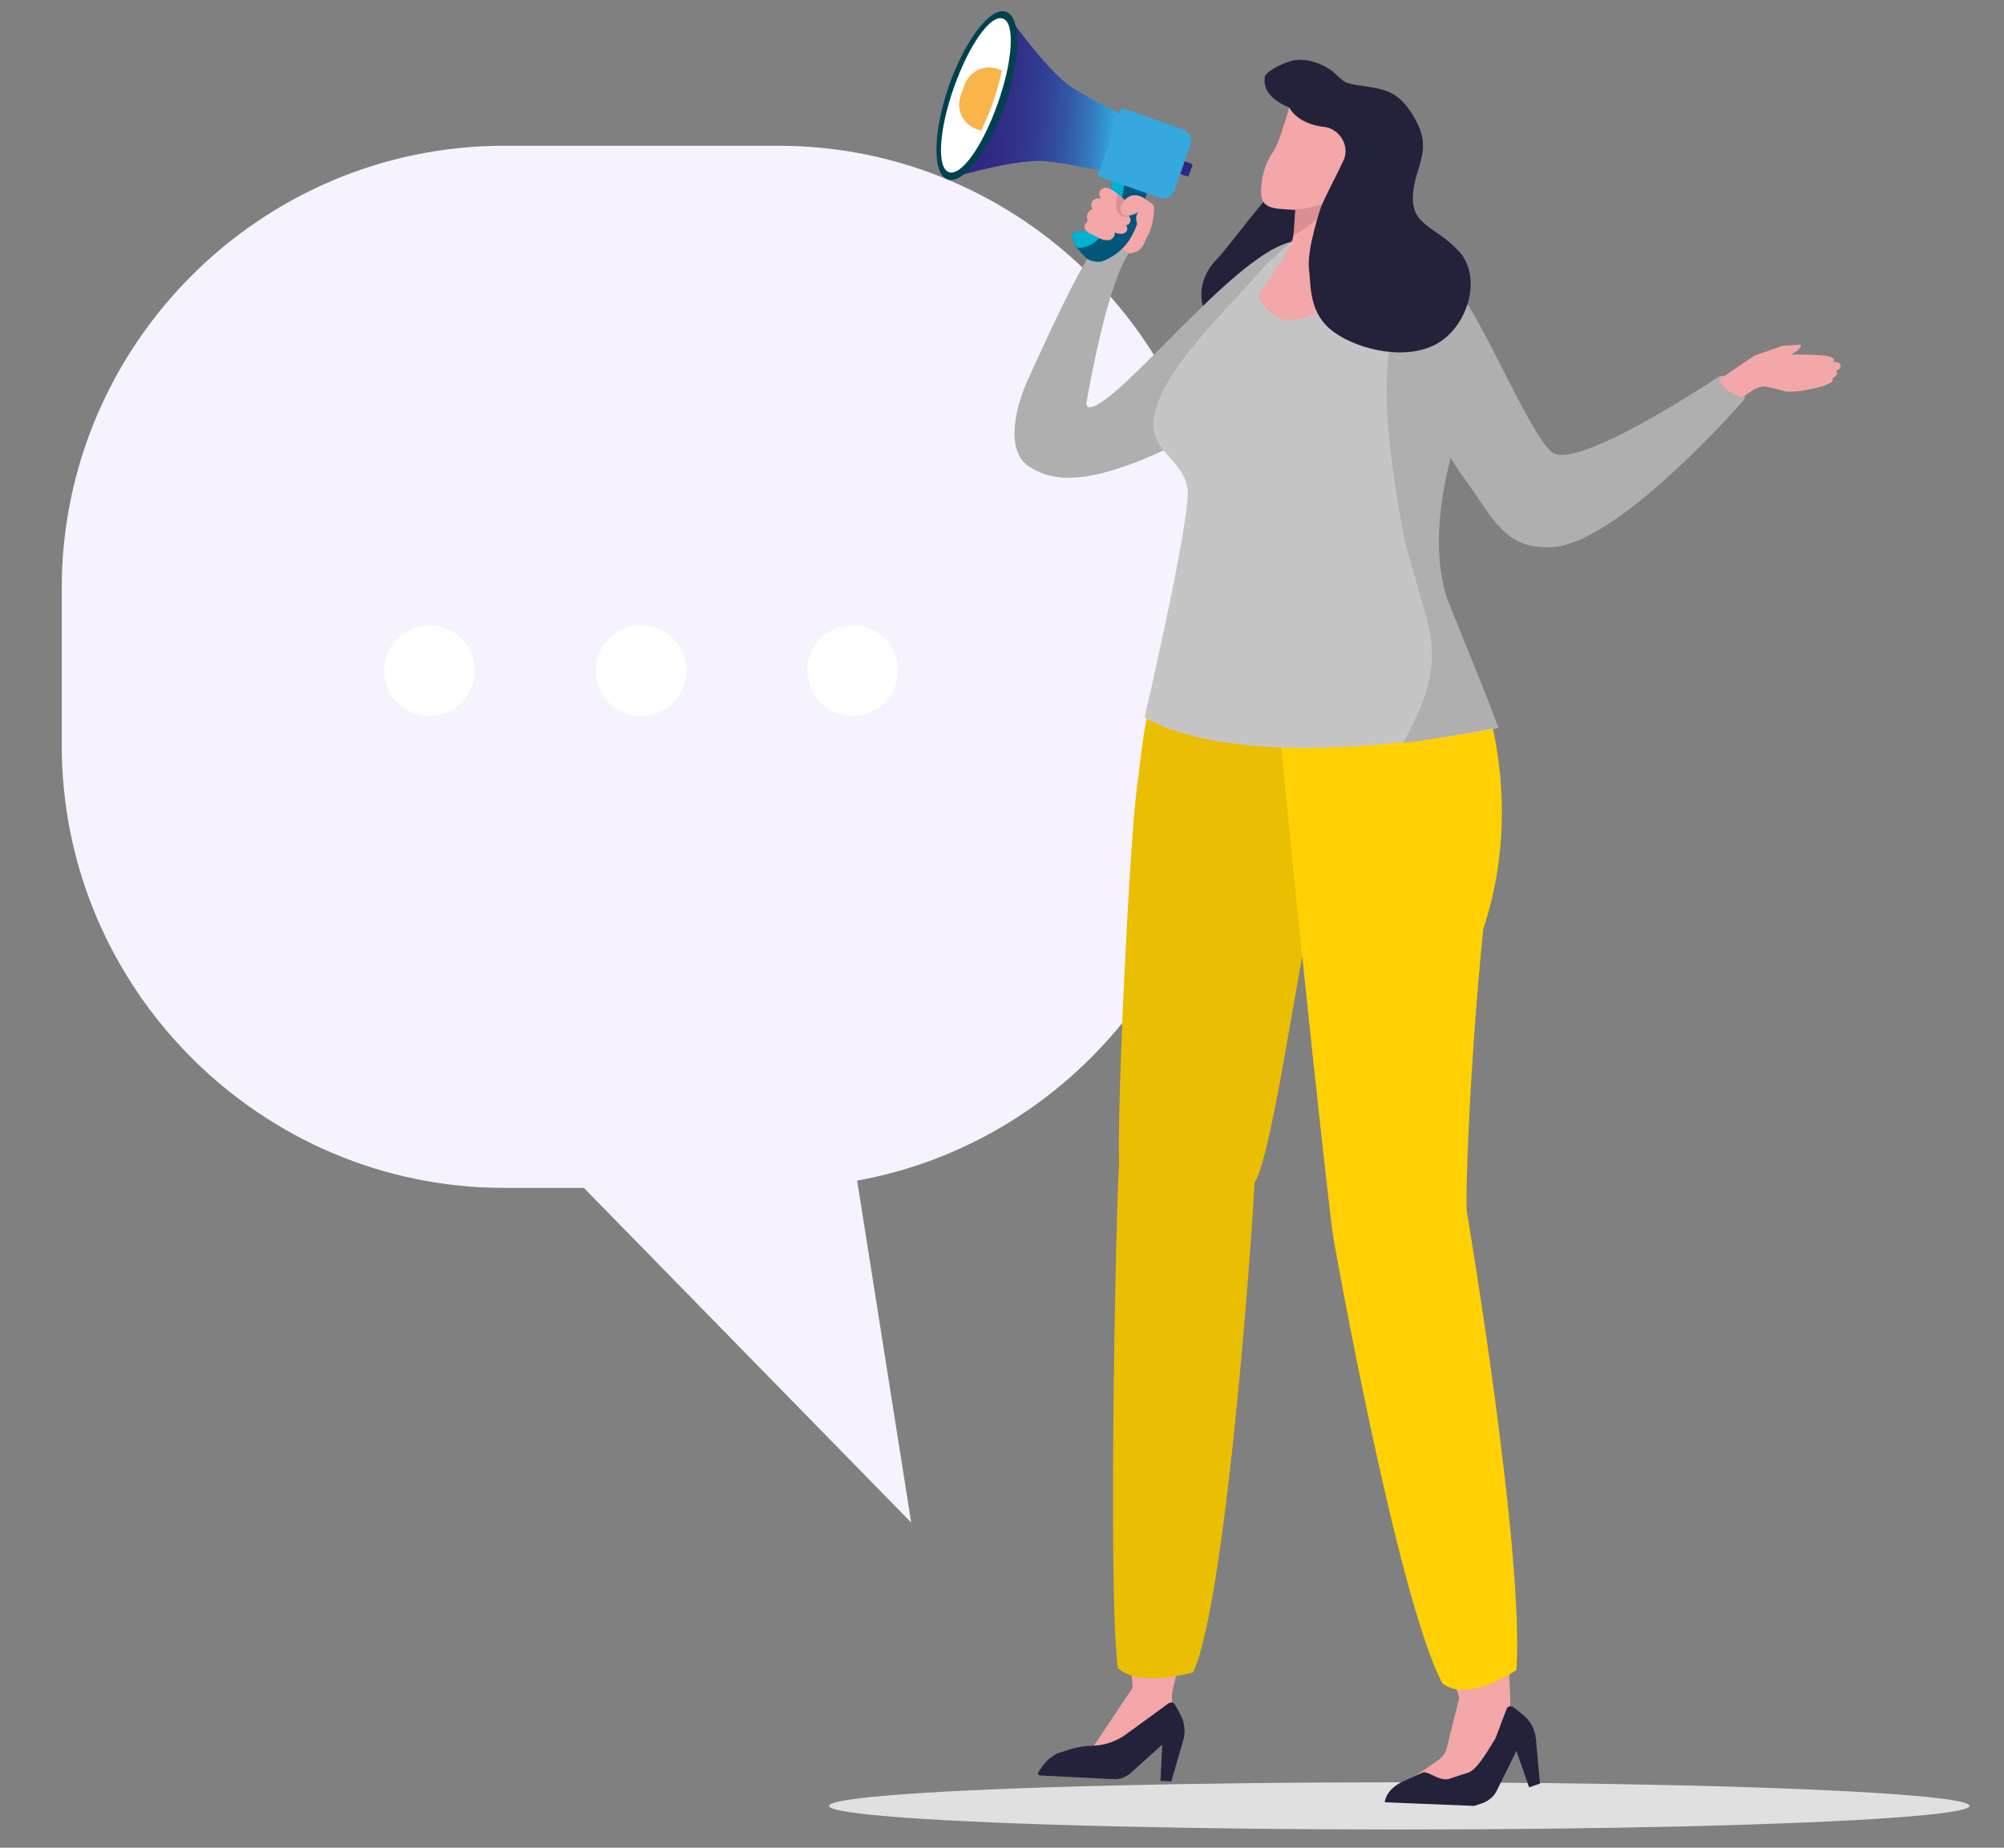 <?xml version="1.0" encoding="utf-8"?>
<!-- Generator: Adobe Illustrator 24.3.0, SVG Export Plug-In . SVG Version: 6.00 Build 0)  -->
<svg version="1.1" id="Calque_1" xmlns="http://www.w3.org/2000/svg" xmlns:xlink="http://www.w3.org/1999/xlink" x="0px" y="0px"
	 viewBox="0 0 441.4 406.9" style="enable-background:new 0 0 441.4 406.9;" xml:space="preserve">
<rect x="0" y="0" width="441.4" height="406.9" fill="#808080" stroke="none"/>
<style type="text/css">
	.st0{fill:#F6F2FE;}
	.st1{fill:#E0E0E0;}
	.st2{fill:#F3A7A8;}
	.st3{fill:#EABE01;}
	.st4{fill:#23223A;}
	.st5{fill:#AFAFAF;}
	.st6{fill:#FFD003;}
	.st7{fill:#C6C5C6;}
	.st8{fill:#DA8F93;}
	.st9{fill:#312782;}
	.st10{fill:url(#SVGID_1_);}
	.st11{fill:#00414F;}
	.st12{fill:#FFFFFF;}
	.st13{fill:#F9B44A;}
	.st14{fill:#015679;}
	.st15{fill:#00B2CF;}
	.st16{fill:#35A8E0;}
</style>
<g>
	<path class="st0" d="M111,32.1h60.5c53.5,0,97.4,43.8,97.4,97.4v34.7c0,47.6-34.7,87.6-80.1,95.8l11.9,75.3l-72.1-73.7H111
		c-53.5,0-97.4-43.8-97.4-97.4v-34.7C13.6,75.9,57.4,32.1,111,32.1z"/>
</g>
<g>
	<g>
		<g>
			<g>
				<g>
					<ellipse class="st1" cx="308.2" cy="397.7" rx="125.6" ry="5.2"/>
				</g>
			</g>
		</g>
	</g>
	<g>
		<path class="st2" d="M252.5,44.3c0,0,1.7,0.3,1.7,1.5c0,1.2-0.3,4.3-1.4,6.1c-1,1.8-1.1,3.9-4.5,3.9c-3.4-0.1-9.2-3.5-9.1-4.8
			c0.1-1.3,3-4.4,3-4.4l1.8-2.2C244.2,44.3,248.8,40.6,252.5,44.3z"/>
		<path class="st2" d="M250.5,226c-1.5,11.5-3.4,25.8-2.9,38.5c-0.4,2.3-0.7,4.8-0.9,7.3c0,0,0.9,85.2,3,101.7
			c3.3,2.9,8.4-0.6,8.4-0.6c4.1-15.9,13.3-57.1,14.9-85.6c0-0.1,0-0.1,0-0.2l0.8-13.2c0.1-2.2,0.2-4.3,0.1-6.4
			C278.1,260.8,251.4,218.5,250.5,226z"/>
		<path class="st3" d="M255.6,148.2c-3.5,7.6-4.1,17.4-5.2,25.4c-1.6,12.2-4.4,69.6-3.9,83c-0.5,2.5-2.6,93.1-0.3,110.7
			c4.3,4.4,16.6,1,16.6,1c7.7-16.6,13.6-105.6,13.5-107.8c4.6-7.1,10.9-60.3,16.3-75.6c0.4-1.3,2.6-28.1,3-29.4
			C278.9,150.3,271.9,154.5,255.6,148.2z"/>
		<path class="st4" d="M277.6,45.3c-3.6,4.3-8,10.2-9.6,11.8c-1.6,1.6-4.3,5.4-3.1,10.1s10.5,9.5,16.8,8.1c6.3-1.4,15.3-5,16.7-15.3
			c1.4-10.2,1.9-30.3,1.9-30.3l-6.6-5.1C293.7,24.7,281.2,41,277.6,45.3z"/>
		<path class="st5" d="M243,51.7c-0.4,0.4,5.7,3.9,5.6,4.1c-4.5,6.7-8.3,27.1-9.3,32.9c-0.1,0.6,0.3,1.1,0.9,1
			c6.8-1.2,31.1-32.9,43.7-36.3c2.9-0.8,3.6,19.3,3.2,19.9c-4,5.4-14.5,17.4-20.5,20.7c-25.5,13.8-34.1,12.3-39.7,8.9
			c-6.3-3.8-2.4-15.2-0.5-19.3C229.6,76.7,238,57.7,243,51.7z"/>
		<g>
			<polygon class="st2" points="258.2,370.8 258,380 240.1,385.7 250,370.9 			"/>
			<path class="st4" d="M229.1,391l16.1,0.8c1.4,0.1,2.8-0.4,3.9-1.4l6.9-6.2l-0.4,8l2.4,0.1l2.6-9c0.6-2,0.3-4.1-0.7-5.9l-1.1-2
				c-0.3-0.5-0.9-0.6-1.4-0.3l-9.6,7c-1.9,1.3-4.1,2.1-6.3,2.3l-1.9,0.1c-1.4,0.1-2.8,0.4-4.1,0.8l-2.5,0.8
				c-0.3,0.1-0.7,0.4-1.2,0.7c-0.8,0.5-1.4,1.2-2,1.9l-1,1.4C228.5,390.6,228.7,391,229.1,391z"/>
		</g>
		<path class="st2" d="M320.1,267.6c1,2.9,1.8,6,2.4,9.3l2.5,13.6c0,0.1,0,0.1,0,0.2c3.6,29.3,7.4,68,7.7,85.9c0,0-6.1,2.5-10.1,0.5
			c-6.2-16.2-27.1-95.5-27.1-95.5c-1.1-5.7-1.3-11.2-0.9-15.9L320.1,267.6z"/>
		<g>
			<path class="st2" d="M331.9,370.9l1.2,11.4l-12,12l-12.8-0.8l8.5-5.9c1-0.7,1.6-1.6,1.9-2.8l3.1-12.4L331.9,370.9z"/>
			<path class="st4" d="M324.7,397.7l1.8-0.6c1.4-0.5,2.6-1.5,3.2-2.8l4.3-8.7l2.8,8l2.4-0.8l-0.9-9.8c-0.2-2.2-1.3-4.2-3-5.5
				l-1.9-1.5c-0.5-0.4-1.2-0.3-1.5,0.2l-2.5,6.6c-1.3,2-3.6,6.4-5.8,7.5l-4.6,1.5c-2.1,0.4-4.1-1.6-5.5-1.5l-4.9,2.2
				c-2.7,1.5-3.4,3.1-3.6,4.4L324.7,397.7z"/>
		</g>
		<path class="st6" d="M325.8,150c0.5,1.4,10.4,26.1,0.9,54.6c-3.1,30.8-4,60.4-3.6,62.3c0,0,12.7,75,10.9,100.9
			c0,0-10.8,7.4-16.3,2.9c-10-18.8-24-98-24-98C292.6,266.5,280.5,153,281,148L325.8,150z"/>
		<path class="st7" d="M330,160.3c0,0-53.7,11.3-77.9-2.3c0,0,10-43.1,9.5-49.9c-0.5-6.7-8.2-8.4-7.5-15.6
			c1.1-10.4,15.4-23.4,24-33.4c1-1.2,7.2-6.7,7.7-7.1c4.3-0.9,9-0.3,13,0.3c11.2,2.3,18.8,5.9,23.2,13c3.7,12.9-6.3,38.2-5.9,62.8
			C322,138.4,330,160.3,330,160.3z"/>
		<path class="st5" d="M309,117.1c-1.2-7.2-6.2-32.2-1.8-45.2c3.8-3.9,12.4,2.8,13.5,7.4c0.8,1,0.8,11,0,17.2
			c-2.3,7.9-6,22.6-2,35.2c3.9,9.6,11.3,28.5,11.3,28.5s-17.9,3.3-20.9,3.4c4.3-8.4,8.3-15.7,5.2-27.2
			C312.5,129.8,309.3,119.5,309,117.1z"/>
		<path class="st5" d="M308.5,60c0,0,4.7-3.6,10.8,1.7c6,5.3,17,33,22.4,37.8c4.9,4.3,31.9-13.3,36.8-16.5c0.5-0.3,1.1-0.3,1.5,0.1
			l4,3.6c0.4,0.4,0.4,1,0.1,1.4c-4.3,4.9-28.8,31.8-42.3,32.4c-10.5,0.5-12.8-6.3-19.1-14.9c-6.3-8.6-17.2-30.1-18.7-35.9
			C302.1,64,308.5,60,308.5,60z"/>
		<path class="st2" d="M383.6,87.6l2.5-1.7c1.4-0.8,2.4-0.9,3-0.7c1,0.2,2.6,0.5,3.8,0.9c1.8,0.6,7-0.6,7.6-0.8c0.8-0.2,3.8-1,3.1-2
			c1.1-0.5,1.2-1.3,0.8-1.6c0.5-0.3,1.1-0.5,1-1.3c-0.1-0.8-1.7-0.7-1.7-0.7s1.3-1.1-2.2-1.4c-3.1-0.3-7-0.2-7-0.2l1.1-0.7
			c0.8-0.4,1.4-1.5,0.8-1.5l-3.1,0.2c-0.5,0-1,0.1-1.4,0.3l-5.4,1.9c-0.1,0.1-0.4,0.2-0.5,0.3l-7.2,4.9
			C378.6,83.4,379,85.9,383.6,87.6z"/>
		<path class="st2" d="M284.5,21.8c0,0-2.6,9.6-4,11.5c-1.5,2-2.5,4.8-2.7,7.9c-0.2,2.7,0.2,4.5,4.1,4.8c4.4,0.4,3.5,0.1,3.5,0.1
			s-0.1,5.3-1,7.6c-0.9,2.3-7.4,11.5-7.4,11.5s2.7,5.7,7.6,5.3c4.9-0.4,11.4-4.6,11.4-4.6l3.8-36.5c0,0-7.9-9.2-9.7-8.7
			C288.3,21.2,284.5,21.8,284.5,21.8z"/>
		<path class="st8" d="M293.8,44c0,0-3.4,5.1-8.9,7.8c0,0,0.2-2.5,0.4-5.8C285.3,46.1,288.3,46.3,293.8,44z"/>
		<path class="st4" d="M290.9,45.8c0,0-3,8.8-2.6,13.2c0.5,4.4,0,10.2,5.6,14.2s16.4,6.4,23.1,2.2c6.6-4.2,9.4-14.6,4.3-20.1
			c-5.1-5.5-10.2-5.5-10.1-11.8c0.1-6.3,4.3-9.9,0.9-16.5c-3.4-6.6-6.5-7.2-10.8-7.9c-4.3-0.7-4.7-0.4-6.9-2.6
			c-2.2-2.2-6.6-4-9.9-3.1s-5.8,2.8-5.9,3.4c0,0.6-1.1,4.2,5.4,6.9c0,0,1.6,3.7,8.1,4.3c3.1,0.7,5,4,4,6.9
			C294.9,37.7,291.6,43.7,290.9,45.8z"/>
		<g>
			<path class="st9" d="M258.8,37.9l2.5,0.9c0.3,0.1,0.5,0,0.6-0.3l0.7-1.9c0.1-0.3,0-0.5-0.3-0.6l-2.5-0.9c0,0-0.1,0-0.1,0
				L258.8,37.9C258.8,37.8,258.8,37.9,258.8,37.9z"/>
			
				<linearGradient id="SVGID_1_" gradientUnits="userSpaceOnUse" x1="23334.85" y1="-1366.019" x2="23370.279" y2="-1366.019" gradientTransform="matrix(0.997 7.602295e-02 -7.602295e-02 0.997 -23158.156 -390.399)">
				<stop  offset="0" style="stop-color:#312782"/>
				<stop  offset="0.251" style="stop-color:#312A84"/>
				<stop  offset="0.423" style="stop-color:#31338B"/>
				<stop  offset="0.57" style="stop-color:#324296"/>
				<stop  offset="0.704" style="stop-color:#3358A5"/>
				<stop  offset="0.829" style="stop-color:#3374BA"/>
				<stop  offset="0.945" style="stop-color:#3495D2"/>
				<stop  offset="1" style="stop-color:#35A8E0"/>
			</linearGradient>
			<path class="st10" d="M236.2,19.3c4.9,3.1,12,6.5,12,6.5l-2,5.7l-0.3,0.8l-2,5.7c0,0-7.7-1.9-13.5-2.5c-6-0.6-18.8,3.1-18.8,3.1
				l5.7-16.3l0.3-0.8l5.7-16.3C223.4,5.2,231.1,16.1,236.2,19.3z"/>
			<path class="st11" d="M221.3,23.2c-3.6,10.2-9.2,17.5-12.6,16.3c-3.4-1.2-3.2-10.4,0.3-20.6c3.6-10.2,9.2-17.5,12.6-16.3
				C225,3.8,224.8,13,221.3,23.2z"/>
			<path class="st12" d="M219.8,22.7c-3.3,9.4-8.1,16.2-10.8,15.2c-2.7-0.9-2.2-9.3,1.1-18.6c3.3-9.4,8.1-16.2,10.8-15.2
				C223.6,5,223.1,13.3,219.8,22.7z"/>
			<g>
				<path class="st13" d="M211.6,21l0.8-2.2c1.1-3.1,4.4-4.7,7.5-3.6l0.8,0.3c-0.5,2.1-1.1,4.4-1.9,6.8c-0.8,2.4-1.8,4.6-2.7,6.5
					l-0.8-0.3C212.1,27.5,210.5,24.1,211.6,21z"/>
			</g>
			<path class="st14" d="M252.8,41.7c0,0-1.4,6.5-3.7,10.6c-2.4,4.1-6.5,5.3-6.5,5.3s-1.8,0.3-3.1-0.6c-1.2-1-2.8-2.8-3.2-4.2
				c-0.4-1.3-0.2-1.8,1.5-1.7c1.7,0.1,6.9-3.3,7.2-12.6L252.8,41.7z"/>
			<path class="st15" d="M247.7,39.6c0.1,0.3-0.1,0.9-0.1,1.3c-0.3,2.1-0.7,4.2-1.6,6.2c-0.9,1.9-2.1,3.6-3.6,5.1
				c-1.2,1.3-2.8,2.3-4.7,2.4c-0.2,0-0.3,0-0.4-0.1c-0.1-0.1-0.2-0.2-0.2-0.2c-0.5-0.7-1.1-1.8-1-2.6c0.1-0.8,1.1-0.7,1.7-0.7
				c1.7,0.1,6.9-3.3,7.2-12.6c0.5,0.2,1,0.4,1.6,0.7c0.3,0.1,0.8,0.2,1,0.4C247.7,39.5,247.7,39.6,247.7,39.6z"/>
			<path class="st16" d="M242.1,38.9l13.2,4.6c1.4,0.5,2.9-0.2,3.4-1.6l3.5-10c0.5-1.4-0.2-2.9-1.6-3.4l-13.2-4.6
				c-0.2-0.1-0.4,0-0.5,0.2l-5,14.2C241.8,38.6,241.9,38.8,242.1,38.9z"/>
		</g>
		<path class="st2" d="M248.4,45c0.3,0.4,0.7,0.8,0.7,1.3c0,0.5-0.5,1-1,0.8c0.5,0.3,1,0.9,0.9,1.5c0,0.6-0.7,1.2-1.2,0.9
			c0.5,0.2,0.6,0.8,0.4,1.3c-0.2,0.4-0.7,0.7-1.2,0.7s-1-0.1-1.5-0.3c0.2,0.6-0.3,1.3-0.9,1.6c-0.6,0.2-1.3,0.1-1.9-0.1
			c-0.6-0.2-1.2-0.6-1.8-0.9c-0.6-0.3-1.2-0.5-1.7-1c-0.4-0.5-0.5-1.4,0-1.7c0.1-0.1,0.2-0.1,0.3-0.3c0.1-0.2,0-0.3,0-0.5
			c-0.3-0.9,0.3-2,1.2-2.3c-0.5-0.5-0.4-1.3,0-1.8c0.5-0.5,1.2-0.6,1.9-0.5c-0.5-0.4-0.6-1.1-0.3-1.6C243.7,39.6,247.5,44,248.4,45z
			"/>
		<path class="st8" d="M249.5,46.4c-0.1,0-0.5,0.7-0.5,0.8c-0.2,0.3-0.4,0.5-0.7,0.5c-0.6,0.1-1.8,0-2.2-1.3
			c-0.4-1.1-0.4-2.6,0.2-3.6c0,0,0,0,0,0c1.1,0.8,2.1,1.9,2.6,2.3c0.4,0.4,0.7,0.8,0.8,1.3C249.5,46.3,249.5,46.4,249.5,46.4z"/>
		<path class="st2" d="M247.1,45c-0.2,0.4-0.4,0.8-0.3,1.3c0,0.4,0.3,0.9,0.7,1.1c0.2,0.1,0.5,0.1,0.7,0.1c1,0,2-0.4,2.8-1
			c0.1-0.1-1.5,0.7-0.3,3.4c0.2,0.5,2.1,0.7,2.2-1.2c0-0.3,0.5-2.1,0.7-2.3c0.2-0.4,0.1-0.9-0.1-1.4c-0.2-0.4-0.6-0.7-1-1
			C250.4,42.4,248.3,42.7,247.1,45z"/>
	</g>
</g>
<g>
	<circle class="st12" cx="94.6" cy="147.7" r="10"/>
	<circle class="st12" cx="141.2" cy="147.7" r="10"/>
	<circle class="st12" cx="187.8" cy="147.7" r="10"/>
</g>
</svg>
